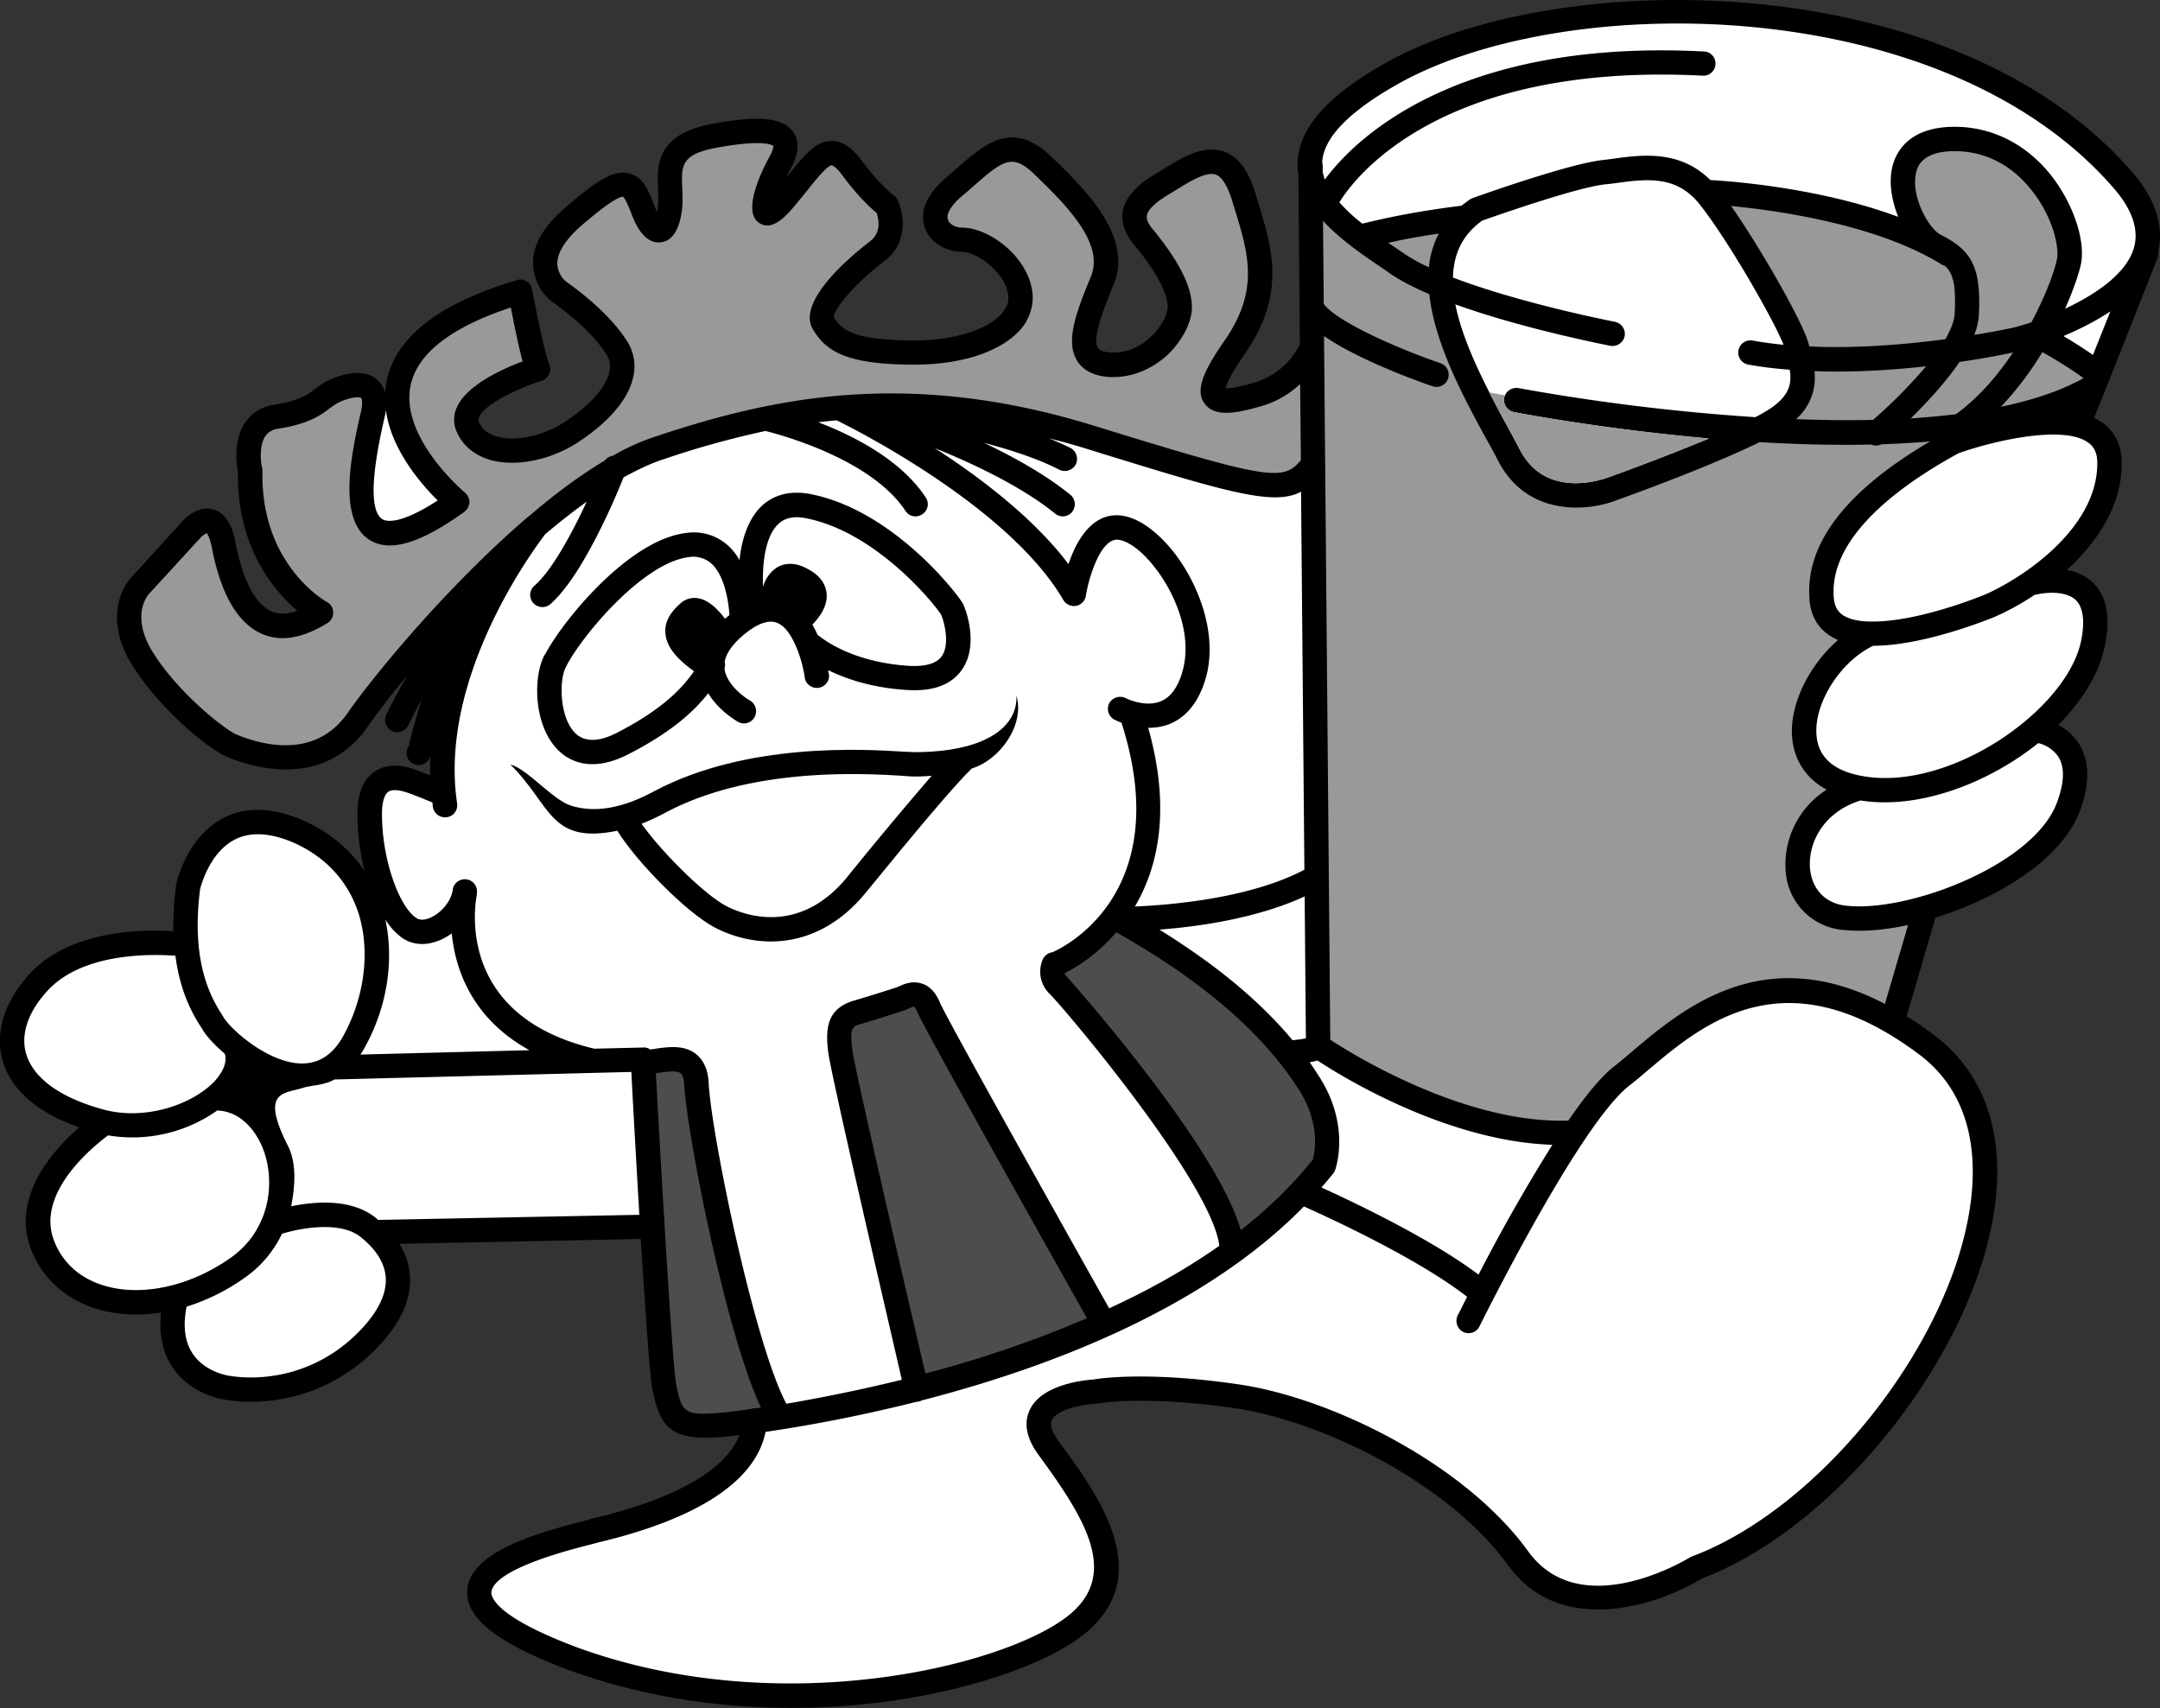 <?xml version="1.0" encoding="UTF-8"?> <svg xmlns="http://www.w3.org/2000/svg" width="2500" height="1977" viewBox="0 0 40.137 31.74"><rect x="0" y="0" width="40.137" height="31.74" fill="#333333" stroke="none"/><path fill="#fff" d="M7.404 17.374l-.005-.005-.004-.005.009.01zM32.415 1.511c.009 0 .581.041.949.14a.228.228 0 0 0 .112-.441 6.763 6.763 0 0 0-1.031-.148.225.225 0 0 0-.03.449zM31.938 6.263c-.32 0-.972-.135-.981-.139a.23.23 0 0 0-.27.175.233.233 0 0 0 .175.27c.032.004.707.148 1.076.148a.23.23 0 0 0 .229-.229.229.229 0 0 0-.229-.225zM31.195 4.827c.229.207.459.455.486.536a.226.226 0 0 0 .283.148.224.224 0 0 0 .148-.279c-.072-.243-.459-.603-.621-.743a.227.227 0 0 0-.319.018.23.23 0 0 0 .023.32zM31.227 4.035a.223.223 0 0 0-.14-.288c-1.665-.594-3.24.724-3.307.778a.226.226 0 0 0-.023.319.222.222 0 0 0 .315.027c.018-.014 1.445-1.202 2.867-.698a.226.226 0 0 0 .288-.138z"></path><path d="M39.597 3.171c-3.28-3.749-10.503-3.82-13.774-2.043-1.12.616-1.683 1.229-1.71 1.881-.004.081 0 .162.014.238l.027 3.155a.056.056 0 0 0-.013.018h.004c-.014.018-.243.522-.846.693-.315.09-.459.108-.526.104.018-.072.085-.252.342-.617.792-1.134.536-1.962.239-2.92l-.041-.135c-.131-.401-.315-.635-.562-.725-.383-.14-.783.104-1.166.342l-.148.09c-.351.216-.536.441-.576.688-.032.211.054.432.256.661.478.59.581.927.581 1.107 0 .126-.108.355-.311.549-.122.117-.387.315-.747.292-.09-.004-.198-.022-.239-.085-.112-.18.126-.77.27-1.125.428-.918-.513-1.827-1.134-2.426l-.046-.043c-.698-.63-1.188-.198-1.71.257l-.216.188c-.477.414-.441.761-.374.932.095.252.374.432.684.432.139 0 .387.108.589.315.176.176.274.369.274.549 0 .378-.67.783-1.75.783-1.13 0-1.346-.193-1.494-.428-.013-.148.406-.648.955-1.057.44-.355.342-.891.229-1.125a.216.216 0 0 0-.072-.085s-.266-.198-.625-.688c-.117-.144-.288-.324-.526-.324-.297 0-.508.266-.833.666l-.014.022a2.64 2.64 0 0 1 .09-.185c.148-.274.162-.504.036-.675-.189-.261-.634-.306-1.489-.148-1.058.193-1.035.778-1.017 1.206.004.126.009.247-.009.36-.004.027-.004.049-.009.072a1.068 1.068 0 0 1-.067-.157c-.085-.221-.189-.495-.455-.558-.266-.067-.567.099-1.202.653-.4.346-.599.702-.58 1.053a.934.934 0 0 0 .346.675c.014.009.675.459.995.95a.41.41 0 0 1 .081.337c-.045.274-.338.617-.779.914-.391.279-.936.41-1.3.311-.167-.041-.284-.13-.342-.256-.018-.044-.018-.07-.005-.107.109-.252.747-.544 1.161-.675a.26.26 0 0 0 .14-.122.225.225 0 0 0 .004-.18c-.094-.234-.261-1.089-.32-1.395a.213.213 0 0 0-.103-.152.196.196 0 0 0-.18-.022c-1.439.427-2.254 1.057-2.42 1.876a1.74 1.74 0 0 0-.028.22.455.455 0 0 0-.185-.274c-.364-.261-.954.085-.958.09a1.174 1.174 0 0 0-.148.103c-.14.108-.302.229-.779.302a.772.772 0 0 0-.535.337c-.225.338-.153.792-.131.914-.018 1.408.68 2.214 1.107 2.578-.185.063-.347.068-.481.009-.302-.13-.531-.572-.67-1.273-.023-.135-.104-.545-.428-.626-.297-.072-.545.203-.603.275l-.873.958c-.081.077-.576.63-.081 1.557.49.851 1.454 1.651 1.818 1.809.405.171 1.787.644 2.619-.553a13.2 13.2 0 0 1 .733-.945c-.238.414-.369.693-.383.72a.228.228 0 0 0 .108.302.227.227 0 0 0 .301-.108c.004-.004.09-.189.252-.486a8.892 8.892 0 0 0-.243.877.223.223 0 1 0 .4.18 4.321 4.321 0 0 0 0 .36c-.108-.041-.216-.085-.297-.112-.306-.104-.562-.086-.752.054-.202.144-.306.41-.306.778 0 .36.049.725.135 1.058-.27-.4-.652-.72-1.134-.936-.567-.248-1.071-.266-1.489-.05-.689.355-.873 1.202-.878 1.237-.004.005-.004.009-.004.014a5.766 5.766 0 0 0-.049.855c-.536-.036-1.827-.036-2.601.72-.508.513-.72 1.111-.581 1.651.104.4.441.927 1.431 1.273-.495.432-1.282 1.31-.882 2.3.216.526.652.909 1.229 1.08.365.103.765.126 1.175.062-.045.41.031.756.225 1.035.355.509.968.59 1.035.594l.018.005a3.243 3.243 0 0 0 2.52-.774c.562-.499.841-.999.828-1.494a1.262 1.262 0 0 0-.198-.644l4.486-.09c.081 1.269.162 2.488.212 2.772.144.707.315.999 1.332.904.031 0 .13-.014.288-.031-.248.648-1.202 1.192-2.736 1.552l-.031.009c-.005 0-.009.004-.014.004-.027.009-.081.022-.148.041-1.03.261-2.093.621-2.128 1.287-.027.513.567.977 1.872 1.467 3.996 1.462 8.294.369 9.581-.652 1.372-1.094.274-2.592-.455-3.582-.076-.104-.193-.288-.135-.405.085-.185.531-.288.81-.306h.027c.009-.005.878-.158 2.538.081 1.643.234 4.005 1.395 5.112 2.934.972 1.328 2.767.738 3.595.234 2.52-.959 5.053-4.167 5.436-6.881.198-1.413-.198-2.529-1.143-3.231a6.883 6.883 0 0 0-.491-.337l.536-1.832c1.157-.36 2.354-1.08 2.687-1.994.185-.499.175-.913-.018-1.233a1.054 1.054 0 0 0-.387-.355c.441-.441.756-.945.864-1.462.113-.54.036-.936-.229-1.188a.94.94 0 0 0-.477-.229c.558-.508 1.021-1.184 1.021-1.984 0-.329-.126-.589-.369-.761a2.06 2.06 0 0 0-.144-.081l.274-.684a.21.21 0 0 0 .027-.067l.873-2.209a.212.212 0 0 0 .014-.126c.117-.482-.049-.99-.504-1.508z"></path><path d="M33.374 7.789a1.02 1.02 0 0 0 .342-.892c.729.027 1.454-.022 2.075-.09a9.48 9.48 0 0 1-.985.995c-.474.013-.955.004-1.432-.013z" fill="#999"></path><path d="M28.216 7.212a.231.231 0 0 0-.265.18.23.23 0 0 0 .18.266c.14.027 1.683.319 3.623.49-.882.369-1.85.716-1.863.72-.059.022-1.166.446-1.656-.526-.067-.13-.148-.274-.229-.427-.428-.783-.828-1.575-.963-2.259 1.26.455 2.79.751 2.88.77a.23.23 0 0 0 .266-.18.23.23 0 0 0-.18-.266c-.022-.004-1.759-.342-3.01-.823.009-.423.167-.788.544-1.058.234-.081 1.759-.621 2.299-.675.009 0 .158-.018.158-.018.589-.081 1.143-.158 1.58.387.535.675 1.381 2.155 1.562 2.614a7.265 7.265 0 0 1-.562-.076.227.227 0 1 0-.081.446c.244.044.501.075.757.093.049.288-.018.544-.522.819-.036.023-.076.041-.117.063a39.046 39.046 0 0 1-4.401-.54z" fill="#fff"></path><path d="M26.102 4.719l-.112-.076c-.063-.041-.126-.086-.194-.131.261-.059.567-.117.94-.171a1.656 1.656 0 0 0-.184.625 2.84 2.84 0 0 1-.45-.247z" fill="#999"></path><path fill="#fff" d="M27.51 4.112z"></path><path d="M38.22 4.832c-.062.274-.229.698-.472 1.157-.13.041-.243.077-.333.099-.004 0-.284.063-.729.135.049-.121.076-.243.085-.355.045-.882-.113-1.21-.72-1.512-.211-.113-.553-.711-.445-1.152.022-.094.099-.396.716-.396.706 0 1.17.396 1.431.729.404.507.517 1.074.467 1.295z" fill="#999"></path><path d="M36.078 4.913c.018.014.04.018.063.027.157.144.207.36.18.9-.009.135-.077.292-.171.463-.711.095-1.629.176-2.529.135-.009-.027-.014-.058-.022-.085 0 0 0-.005-.005-.009-.112-.382-.864-1.71-1.426-2.516.841.081 2.699.338 3.91 1.085zM36.411 6.726c.468-.067.819-.139.994-.175-.292.437-.652.851-1.062 1.147a16.05 16.05 0 0 1-.837.077c.288-.284.644-.662.905-1.049zM37.181 7.559a5.88 5.88 0 0 0 .77-1.017c.229.131.558.329.765.486-.428.238-.95.409-1.535.531z" fill="#999"></path><path d="M38.891 6.596a8.843 8.843 0 0 0-.549-.351c.279-.117.589-.27.873-.459l-.324.81zM26.043 1.524C29.18-.186 36.114-.119 39.255 3.472c.369.414.5.806.392 1.152-.148.473-.72.855-1.273 1.112.144-.324.243-.612.288-.801.104-.441-.131-1.147-.554-1.683-.459-.576-1.094-.896-1.786-.896-.846 0-1.089.463-1.157.738-.072.292-.014.634.108.936-1.499-.558-3.213-.67-3.492-.684-.571-.567-1.273-.472-1.845-.391l-.144.018c-.63.063-2.363.684-2.435.711-.018.009-.036.018-.049.027-.054.036-.104.076-.153.112-.837.104-1.399.225-1.84.333a3.196 3.196 0 0 1-.427-.396c.283-.463 1.89-2.605 6.754-2.354a.222.222 0 0 0 .234-.211.22.22 0 0 0-.211-.238c-4.734-.248-6.579 1.741-7.047 2.38a.98.98 0 0 1-.04-.144v-.121c0-.022-.005-.041-.009-.063.03-.463.525-.963 1.474-1.485zM27.474 23.687c-.882-.666-2.327-1.35-2.92-1.62.076-.086.148-.171.22-.261a.279.279 0 0 0 .036-.063c.009-.031.297-.837-.315-1.764-.05-.081-.104-.158-.158-.239.049-.009.095-.018.144-.032.486.32 2.421 1.503 4.365 1.566a33.058 33.058 0 0 0-1.372 2.413z" fill="#fff"></path><path d="M23.055 22.859c-.44-1.584-3.199-4.676-3.23-4.707a.144.144 0 0 1-.041-.067c.145-.072.567-.302.959-.761 1.318.747 2.304 1.525 2.988 2.367.004.013.013.022.027.031.131.167.252.333.36.5.427.648.315 1.197.274 1.332a8.028 8.028 0 0 1-1.337 1.305z" fill="#4d4d4d"></path><path d="M21.795 10.241c-.342-.423-.72-.666-1.044-.666-.49 0-.761.5-.896.909-.644-.855-1.634-1.606-2.484-2.156.756.306 1.629.725 2.233 1.215a.224.224 0 0 0 .319-.032.228.228 0 0 0-.036-.319c-.45-.365-1.026-.688-1.602-.963.508.135 1.008.297 1.399.5a.234.234 0 0 0 .306-.099.233.233 0 0 0-.098-.306 5.709 5.709 0 0 0-.405-.18c.198.049.4.104.607.166 2.691.833 3.56 1.103 4.082.828l.062 7.024c-1.021.54-2.52.657-3.15.684.423-.715.68-1.787.248-3.321.144 0 .292-.022.441-.09.32-.149.54-.464.653-.927.188-.85-.225-1.754-.635-2.267zM24.266 19.295c-.081.018-.171.027-.248.036-.603-.725-1.422-1.404-2.475-2.056.72-.054 1.813-.207 2.7-.617l.023 2.637zM7.125 7.847l.027-.117a.972.972 0 0 0 .018-.108c.099.729.648 1.368.963 1.678-.72.468-.967.387-1.03.347-.329-.216-.063-1.409.022-1.8z" fill="#fff"></path><path d="M6.459 13.251c-.621.891-1.656.571-2.07.396-.225-.099-1.143-.819-1.602-1.615-.355-.662-.014-1.003 0-1.017a.179.179 0 0 1 .014-.013l.882-.963.014-.014a.428.428 0 0 1 .144-.117c.018.022.059.085.095.266.167.868.481 1.408.932 1.606.351.153.76.081 1.219-.203a.224.224 0 0 0 .104-.198.22.22 0 0 0-.117-.193c-.05-.027-1.233-.707-1.197-2.43 0-.018 0-.036-.004-.054-.029-.104-.061-.414.056-.594a.323.323 0 0 1 .234-.14c.58-.09.81-.261.972-.387.041-.027.077-.054.113-.077.152-.089.404-.152.463-.107.009.004.036.067 0 .238l-.027.113c-.144.662-.418 1.89.171 2.277.374.247.94.085 1.773-.513a.249.249 0 0 0 .095-.175.241.241 0 0 0-.086-.185c-.009-.009-1.206-1.013-1.008-1.985.121-.594.747-1.084 1.863-1.453.054.274.139.707.22 1.003-.369.135-1.04.437-1.224.855a.554.554 0 0 0 .01.477c.117.248.337.423.634.504.5.13 1.17-.022 1.674-.378.32-.216.873-.662.968-1.206a.866.866 0 0 0-.153-.675c-.351-.536-1.021-1.004-1.098-1.058a.455.455 0 0 1-.167-.333c-.004-.202.144-.44.427-.693.581-.504.747-.558.797-.553.027.022.076.117.14.279.144.401.328.59.553.567.207-.018.342-.212.396-.572.022-.157.014-.311.009-.445-.018-.414-.022-.621.648-.743.859-.157 1.021-.049 1.044-.031 0 .014 0 .067-.067.193-.09.162-.536.999-.203 1.233.248.175.513-.135.657-.301l.221-.27c.175-.221.396-.495.477-.495 0 0 .054.004.167.144.306.423.558.652.666.738.036.104.099.356-.117.527-.234.18-1.422 1.111-1.053 1.66.247.4.639.635 1.872.635.837 0 1.534-.216 1.917-.594a.916.916 0 0 0 .283-.639c0-.301-.144-.607-.4-.868-.274-.274-.63-.445-.914-.445-.117 0-.234-.063-.261-.145-.04-.099.054-.261.243-.427.077-.063.153-.13.225-.193.558-.491.72-.603 1.103-.261a.24.24 0 0 0 .036.036c.562.544 1.328 1.287 1.04 1.921-.284.688-.464 1.197-.243 1.548.112.18.315.279.594.297.396.018.778-.131 1.089-.418.271-.261.446-.603.446-.877 0-.374-.225-.828-.684-1.399-.117-.131-.167-.229-.153-.302.013-.104.144-.234.36-.369l.148-.09c.297-.185.599-.369.774-.306.135.049.23.266.288.437 0-.004.041.135.041.135.284.913.486 1.575-.175 2.524-.423.607-.527.932-.365 1.156.189.266.599.18 1.044.054.319-.09.558-.252.733-.414l.014 1.413c-.328.41-.63.355-3.946-.67-3.393-1.021-5.868-.495-8.037.229a4.095 4.095 0 0 0-.801.36.236.236 0 0 0-.153.09c-.459.275-.932.625-1.391 1.021-.011.003-.015.013-.025.017-1.489 1.274-2.871 2.948-3.361 3.654z" fill="#999"></path><path d="M7.215 14.714c.045-.032.14-.054.347.013.122.041.351.135.473.185.004.027.004.059.009.086a.23.23 0 0 0 .261.188.224.224 0 0 0 .189-.256c-.351-2.349 1.436-4.738 1.638-5.004.257-.216.513-.418.77-.603-.27.581-.644 1.278-.972 1.562a.225.225 0 0 0-.022.319.226.226 0 0 0 .319.022c.589-.513 1.201-1.953 1.359-2.354.261-.144.508-.261.743-.337a16.657 16.657 0 0 1 1.895-.526c.198.049 1.953.5 2.601 1.485a.22.22 0 0 0 .311.063.221.221 0 0 0 .067-.311c-.454-.693-1.327-1.143-1.998-1.399.117-.013.23-.027.342-.036.414.202 3.222 1.638 4.212 3.339a.23.23 0 0 0 .239.108.224.224 0 0 0 .18-.189c.05-.324.266-1.04.576-1.04.135 0 .396.126.688.495.351.436.707 1.192.549 1.881-.076.319-.211.531-.4.617-.292.139-.661-.041-.675-.05a.234.234 0 0 0-.306.099.231.231 0 0 0 .104.306c.022.009.067.031.126.054 1.035 3.245-1.184 4.221-1.278 4.262-.005 0-.009.004-.014.004a.231.231 0 0 0-.167.122.571.571 0 0 0 .126.652c.337.342 3.02 3.537 3.15 4.68-.634.445-1.327.833-2.047 1.161-.909-1.62-3.015-5.377-3.141-5.674-.076-.185-.185-.306-.324-.355-.194-.072-.369.014-.455.054-.009.004-.018.009-.022.009-.081.027-.644.207-.846.261-.004.005-.013.005-.018.009-.423.153-.472.486-.414.94.059.446 1.112 4.977 1.368 6.084-.828.203-1.57.347-2.146.446-.599-1.121-1.404-5.054-1.444-5.972-.014-.234-.09-.405-.225-.518-.22-.185-.522-.14-.738-.112-.036.009-.09.014-.126.018a.19.19 0 0 0-.131-.036l-.904.022c-2.507-.594-2.236-2.565-2.187-2.844.004-.009.004-.018.004-.027 0 0 0-.004.004-.004h-.008c.004-.004.004-.009.004-.014a.226.226 0 0 0-.18-.256.23.23 0 0 0-.266.171v.018c-.039.252-.26.468-.453.535-.108.041-.198.027-.256-.032-.004 0-.009-.004-.014-.009-.288-.238-.594-1.058-.594-1.899 0-.21.041-.359.117-.413z" fill="#fff"></path><path d="M17.196 25.523c-.482-2.057-1.314-5.661-1.359-6.025-.049-.387.009-.419.112-.455.234-.067.837-.261.864-.27.004 0 .009 0 .014-.005l.059-.027c.027-.009.076-.036.099-.036.005.004.032.027.063.107.153.355 2.587 4.685 3.15 5.684a21.067 21.067 0 0 1-3.002 1.027z" fill="#4d4d4d"></path><path d="M7.399 17.369c.185.171.441.221.711.126.099-.031.193-.085.284-.148.067.666.374 1.58 1.444 2.169l-3.141.081c.014-.018.022-.036.036-.054.45-.765.599-1.661.428-2.453.072.112.153.207.238.279zM3.719 16.518c.022-.076.18-.679.647-.918.293-.148.662-.126 1.098.063.589.265 1.003.711 1.197 1.305.229.72.108 1.615-.315 2.34-.185.302-.423.45-.725.455-.603.004-1.296-.594-1.463-.851 0-.004-.018-.031-.018-.031-.179-.284-.606-.936-.421-2.363zM.479 19.56c-.099-.378.072-.819.463-1.21.67-.652 1.895-.621 2.318-.589.094.733.359 1.147.499 1.363 0 0 .022.032.018.032.081.122.221.274.401.427.058.203-.095.401-.189.509-.418.441-1.323.751-2.115.513C1.09 20.384.6 20.015.479 19.56zM1.945 23.894c-.445-.131-.77-.414-.932-.815-.369-.896.711-1.768.995-1.98a2.73 2.73 0 0 0 2.029-.463c.463.018.76.423.882.801.193.603.072 1.436-.63 1.935-.742.526-1.642.729-2.344.522zM6.495 24.911a2.785 2.785 0 0 1-2.169.666l-.022-.004c-.019 0-.468-.054-.711-.4-.158-.221-.198-.522-.126-.891a3.857 3.857 0 0 0 1.084-.54 2.08 2.08 0 0 0 .688-.814c.333-.104 1.085-.248 1.467.063.301.243.455.504.463.779.01.349-.224.745-.674 1.141zM7.026 22.67c-.009-.009-.022-.018-.036-.032-.455-.374-1.147-.311-1.58-.221.077-.391.1-.805-.058-1.12-.522-1.031-.081-.968.274-1.08.162-.054.382-.041.589-.157l5.517-.14c.018.387.081 1.498.148 2.655l-4.854.095z" fill="#fff"></path><path d="M13.412 26.251c-.725.068-.738-.013-.851-.54-.072-.455-.27-3.87-.374-5.769.022 0 .049-.005.076-.009.135-.018.32-.045.387.014.036.027.054.094.063.189.036.833.761 4.612 1.427 6.021a1.572 1.572 0 0 0-.09.014h-.009a.25.25 0 0 0-.099.013c-.328.05-.522.067-.53.067z" fill="#4d4d4d"></path><path d="M36.613 22.391c-.36 2.579-2.776 5.629-5.166 6.53a.141.141 0 0 0-.04.018c-.081.05-2.034 1.229-3.006-.104-1.179-1.638-3.681-2.871-5.418-3.114-1.651-.238-2.542-.108-2.668-.085-.14.009-.954.081-1.179.562-.122.256-.059.549.184.869.855 1.17 1.485 2.196.531 2.957-1.179.94-5.36 1.971-9.14.585-1.485-.558-1.584-.923-1.58-1.017.009-.162.252-.486 1.791-.877l.158-.041.031-.009c1.863-.441 2.934-1.147 3.114-2.056.652-.095 1.661-.27 2.817-.562.014 0 .027 0 .041-.004a.122.122 0 0 0 .045-.019c2.327-.598 5.225-1.688 7.101-3.604.459.203 2.138.977 3.033 1.679-.099.193-.162.324-.176.347a.232.232 0 0 0 .104.306.226.226 0 0 0 .302-.104c.018-.036 1.84-3.726 2.776-4.468.112-.085.234-.189.36-.297 1.013-.855 2.542-2.151 5.022-.297 1.017.753 1.085 1.941.963 2.805z" fill="#fff"></path><path d="M35.025 18.656c-2.254-1.175-3.753.085-4.689.877-.122.104-.238.203-.347.288-.247.193-.54.558-.846 1.003-1.899.063-3.965-1.201-4.424-1.503l-.116-13.076c.679.468 1.854.878 2.016.932a.226.226 0 1 0 .148-.428c-.702-.238-1.89-.742-2.169-1.098l-.014-1.548c.329.36.778.661 1.152.913l.108.077c.194.13.441.256.716.374.099.927.648 1.935 1.044 2.664.085.148.162.292.225.414.544 1.075 1.692.958 2.218.747.067-.022 1.679-.599 2.65-1.076.68.041 1.382.059 2.075.045a.235.235 0 0 0 .189-.004c.306-.014.607-.027.904-.054-1.57.922-2.322 1.908-2.241 2.93.018.301.153.54.392.688.045.027.09.054.139.072-.544.473-.918 1.22-.851 1.841.027.261.153.679.639.94a1.65 1.65 0 0 0-.76 1.539 1.17 1.17 0 0 0 1.103 1.071c.328.032.733 0 1.17-.094l-.431 1.466z" fill="#999"></path><path d="M38.225 14.907c-.419 1.157-2.741 2.043-3.897 1.926-.391-.032-.647-.288-.692-.671-.05-.463.22-1.062.936-1.287 1.062.171 2.358-.306 3.303-1.066a.63.63 0 0 1 .378.261c.115.194.106.472-.028.837zM37.837 11.046v.004c.135-.036.536-.085.734.099.175.171.153.508.099.765-.27 1.296-2.484 2.831-4.113 2.498-.491-.099-.761-.342-.801-.729-.063-.599.437-1.391 1.053-1.683.828 0 1.858-.378 2.232-.527.221-.094.49-.234.765-.418.013-.004.023-.004.031-.009zM36.87 11.055c-.711.284-1.53.504-2.097.495h-.032c-.202-.004-.369-.041-.486-.112-.112-.072-.167-.176-.18-.333-.09-1.116 1.206-2.075 2.318-2.682.697-.248 1.953-.522 2.403-.203.077.054.176.148.176.387 0 1.278-1.517 2.201-2.102 2.448zM38.477 7.644z" fill="#fff"></path><path d="M11.684 14.012c.833-.427 1.237-.824 1.476-1.129.198.328.531.518.554.531a.224.224 0 0 0 .306-.086.23.23 0 0 0-.085-.311c-.122-.067-.441-.311-.473-.594a.225.225 0 0 0 .004-.126c.032-.176.171-.36.414-.549.229-.176.423-.234.567-.171.14.059.248.221.329.401.009.022.018.045.027.062.09.216.14.45.153.567a.228.228 0 0 0 .45-.059c-.005-.018-.009-.05-.019-.095.333.162.814.329 1.467.369.491.031.837-.099 1.031-.392.292-.437.081-1.066.009-1.21-.081-.158-1.278-1.723-2.812-2.034-.477-.099-.77.067-.932.22-.256.248-.369.63-.409 1.003a1.052 1.052 0 0 0-.226-.283.947.947 0 0 0-.769-.221c-1.084.131-2.313 1.669-2.619 2.259 0-.004 0-.009.004-.013-.225.382-.229 1.296.221 1.769.184.195.603.47 1.332.092z"></path><path d="M11.472 15.438c.333.549 1.274 1.517 1.813 1.8.766.396 1.899.441 2.79-.634 1.004-1.233 1.652-1.998 1.98-2.322.54-.167.99-.823.832-1.354.027.594-.603 1.049-1.898 1.049-.036 0-.108-.005-.203-.009-.72-.045-2.916-.18-4.635.738-.581.315-1.098.405-1.539.266-.342-.104-.81-.684-1.129-.765.765.75.72 1.488 1.989 1.231z"></path><path d="M14.464 9.737c.122-.117.297-.153.527-.104 1.332.27 2.416 1.647 2.497 1.791.045.095.171.526.018.761-.094.144-.306.207-.625.188-1.017-.067-1.557-.468-1.692-.58a1.606 1.606 0 0 0-.094-.185c.13-.135.301-.355.261-.607-.018-.126-.095-.302-.364-.437-.248-.135-.437-.086-.549-.022a.634.634 0 0 0-.265.364c-.015-.408.034-.935.286-1.169zM10.522 12.383c0-.004 0-.004.004-.009.288-.558 1.413-1.912 2.272-2.021a.511.511 0 0 1 .414.113c.256.225.329.729.342.967a.577.577 0 0 0-.081.067c-.122-.162-.297-.351-.5-.382a.381.381 0 0 0-.333.099c-.09.081-.302.274-.275.554.019.234.185.454.531.702-.193.279-.54.684-1.422 1.139-.355.185-.625.18-.797 0-.294-.316-.285-1.009-.155-1.229zM12.367 15.101c1.603-.855 3.704-.725 4.393-.685.104.009.18.014.229.014.107 0 .216-.004.324-.014a76.495 76.495 0 0 0-1.588 1.904c-.905 1.084-1.935.67-2.228.518-.428-.225-1.233-1.04-1.575-1.53.148-.058.292-.126.445-.207z" fill="#fff"></path><path d="M27.964 7.347l-.013.045a.23.23 0 0 0 .18.266c.14.027 1.683.319 3.623.49-.882.369-1.85.716-1.863.72-.059.022-1.166.446-1.656-.526-.067-.13-.148-.274-.229-.427a12.449 12.449 0 0 1-.329-.622l.287.054z" fill="#999"></path></svg> 